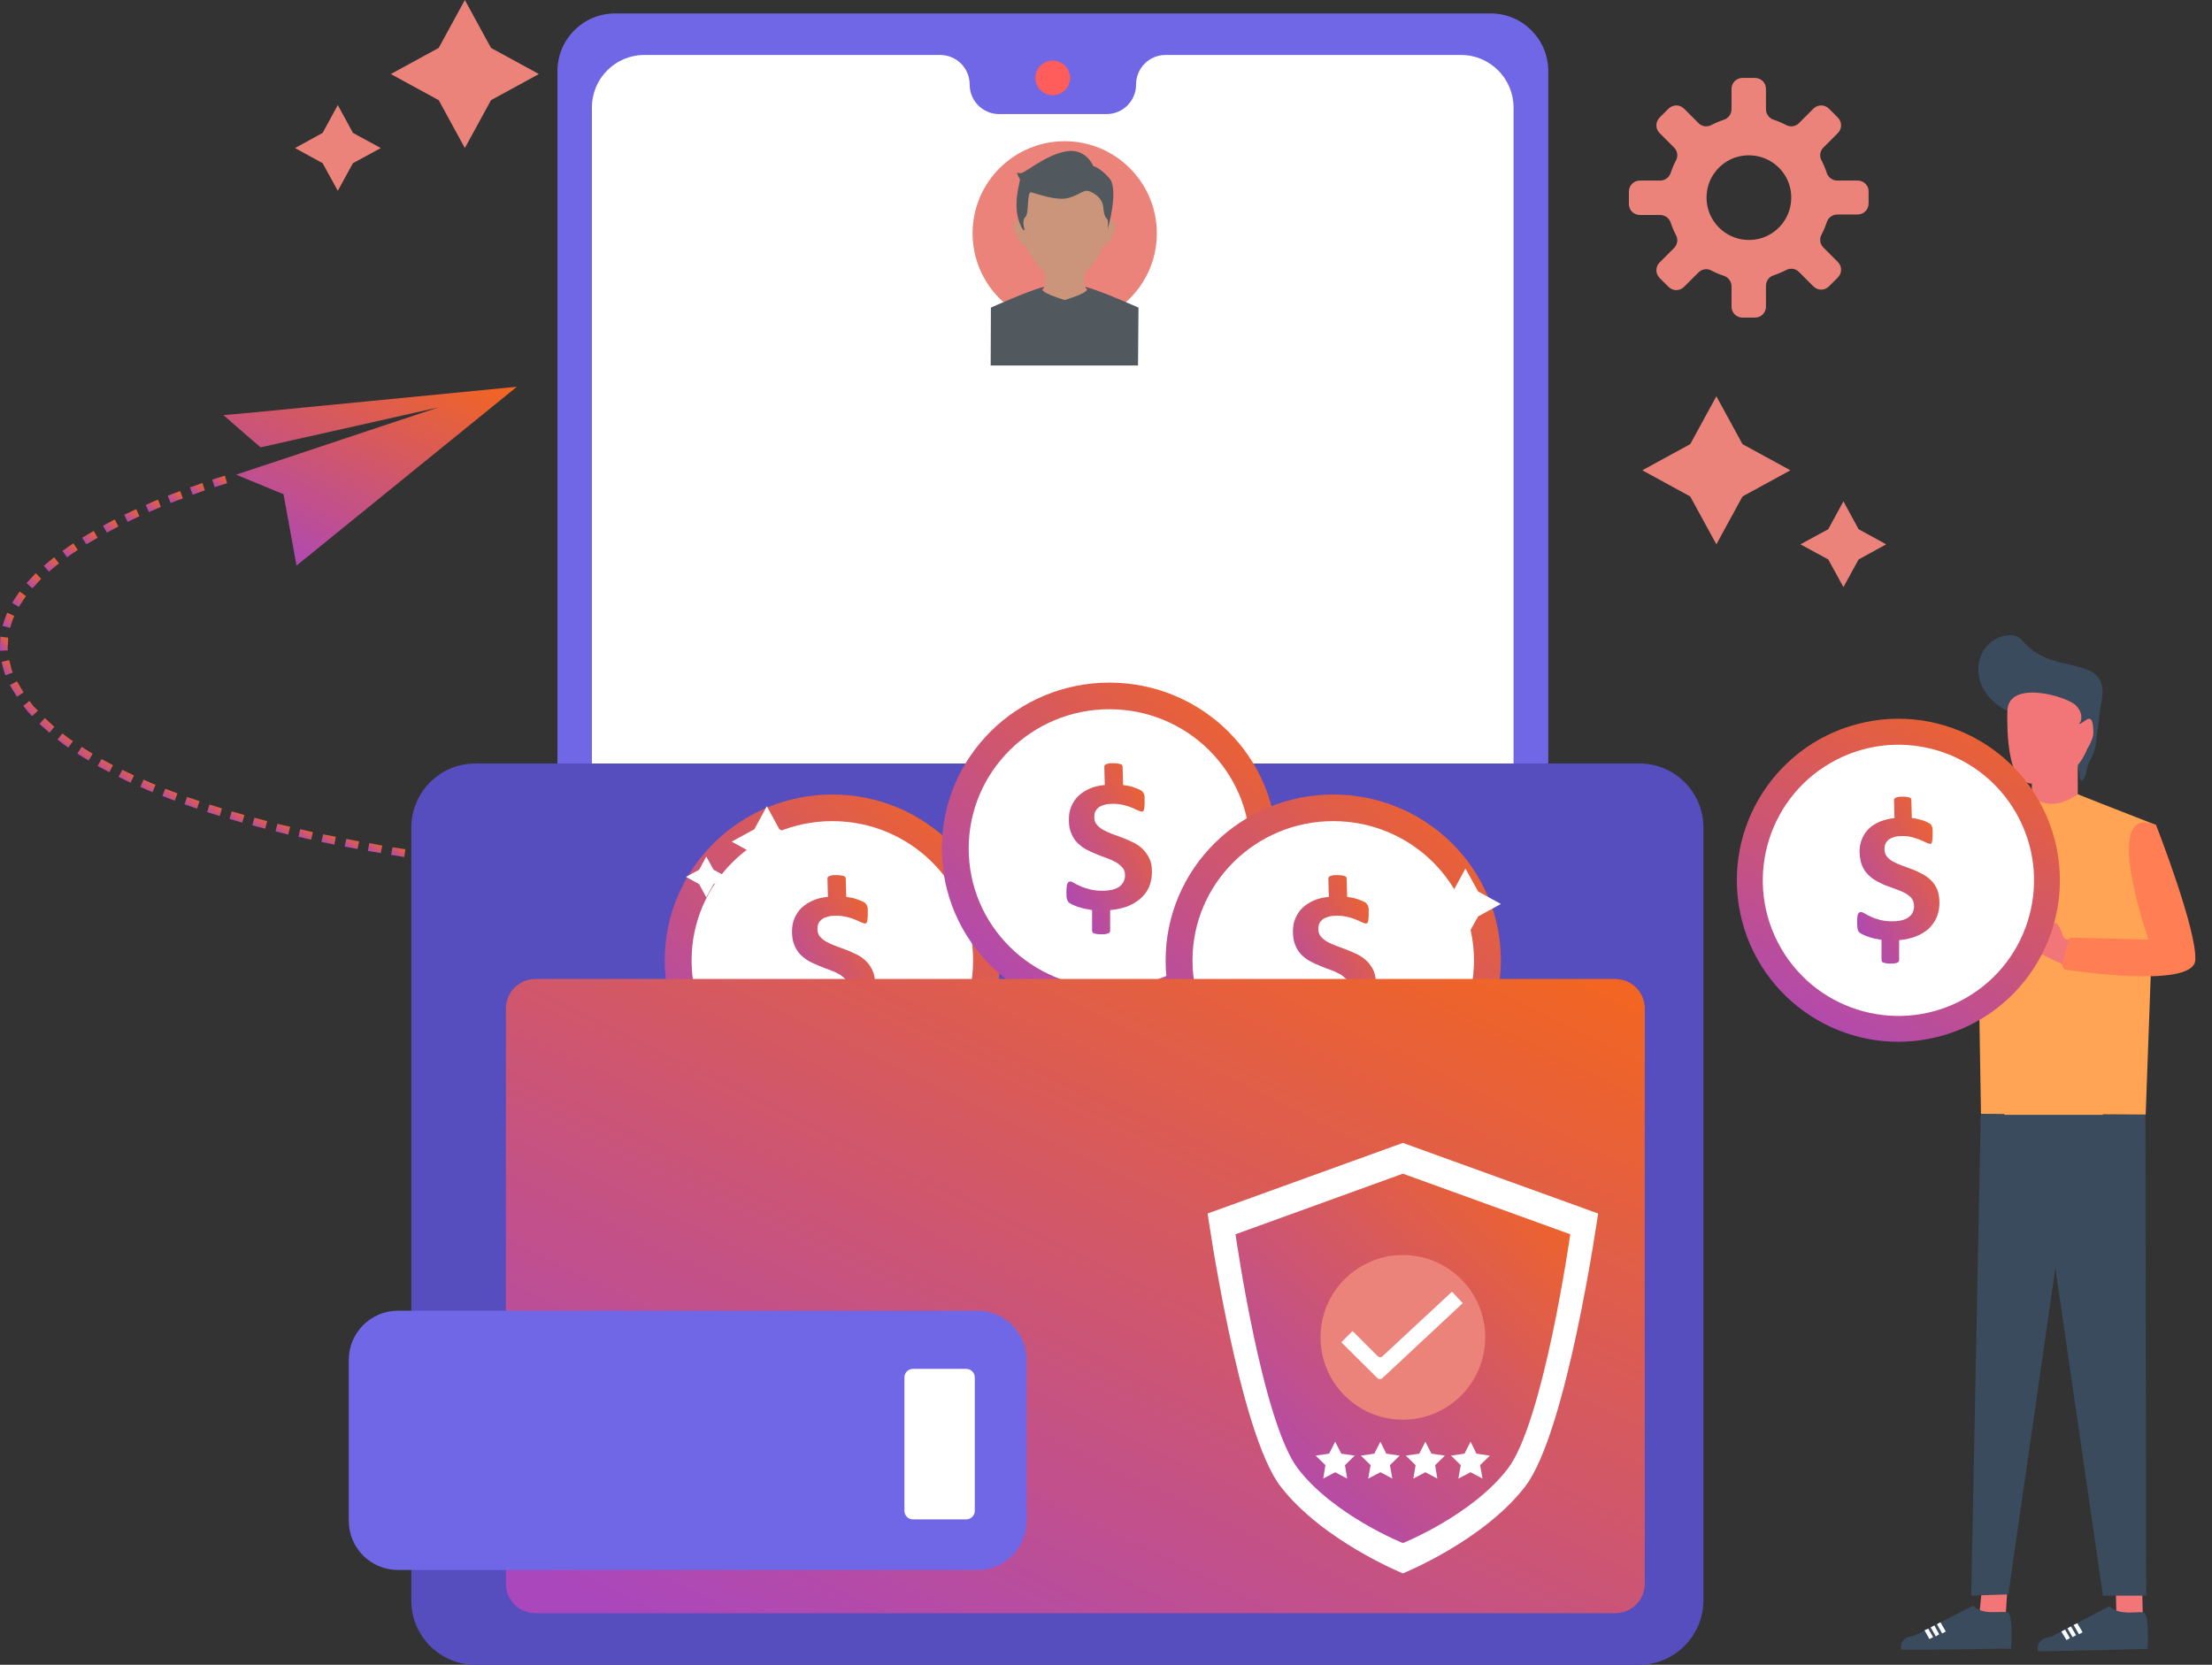 <svg width="93" height="70" viewBox="0 0 93 70" fill="none" xmlns="http://www.w3.org/2000/svg">
<rect x="0" y="0" width="93" height="70" fill="#333333" stroke="none"/>
<path d="M78.1 7.592H77.247C77.052 7.592 76.867 7.468 76.805 7.273C76.744 7.088 76.672 6.914 76.579 6.739C76.487 6.564 76.518 6.349 76.661 6.205L77.267 5.599C77.452 5.414 77.452 5.126 77.267 4.941L76.898 4.571C76.713 4.387 76.425 4.387 76.24 4.571L75.634 5.178C75.49 5.321 75.275 5.352 75.1 5.26C74.925 5.167 74.751 5.095 74.566 5.034C74.381 4.972 74.247 4.797 74.247 4.592V3.739C74.247 3.482 74.042 3.277 73.785 3.277H73.261C73.004 3.277 72.799 3.482 72.799 3.739V4.592C72.799 4.787 72.675 4.972 72.48 5.034C72.295 5.095 72.121 5.167 71.946 5.26C71.772 5.352 71.556 5.321 71.412 5.178L70.806 4.571C70.621 4.387 70.333 4.387 70.148 4.571L69.778 4.941C69.594 5.126 69.594 5.414 69.778 5.599L70.385 6.205C70.528 6.349 70.559 6.564 70.467 6.739C70.374 6.914 70.302 7.088 70.241 7.273C70.179 7.458 70.004 7.592 69.799 7.592H68.946C68.69 7.592 68.484 7.797 68.484 8.054V8.578C68.484 8.835 68.69 9.04 68.946 9.04H69.799C69.994 9.04 70.179 9.163 70.241 9.359C70.302 9.544 70.374 9.718 70.467 9.893C70.559 10.068 70.528 10.283 70.385 10.427L69.778 11.033C69.594 11.218 69.594 11.506 69.778 11.691L70.148 12.06C70.333 12.245 70.621 12.245 70.806 12.06L71.412 11.454C71.556 11.31 71.772 11.28 71.946 11.372C72.121 11.465 72.295 11.537 72.48 11.598C72.665 11.66 72.799 11.834 72.799 12.04V12.893C72.799 13.149 73.004 13.355 73.261 13.355H73.785C74.042 13.355 74.247 13.149 74.247 12.893V12.019C74.247 11.824 74.371 11.639 74.566 11.578C74.751 11.516 74.925 11.444 75.1 11.352C75.275 11.259 75.49 11.29 75.634 11.434L76.24 12.04C76.425 12.225 76.713 12.225 76.898 12.04L77.267 11.67C77.452 11.485 77.452 11.197 77.267 11.013L76.661 10.406C76.518 10.263 76.487 10.047 76.579 9.872C76.672 9.698 76.744 9.523 76.805 9.338C76.867 9.153 77.041 9.02 77.247 9.02H78.1C78.356 9.02 78.562 8.814 78.562 8.557V8.033C78.562 7.797 78.356 7.592 78.1 7.592ZM75.275 8.66C75.141 9.359 74.576 9.924 73.877 10.057C72.624 10.293 71.546 9.215 71.782 7.962C71.915 7.263 72.48 6.698 73.179 6.564C74.442 6.328 75.521 7.407 75.275 8.66Z" fill="#EB837A"/>
<path d="M73.261 18.676L75.275 19.775L73.261 20.875L72.162 22.888L71.063 20.875L69.049 19.775L71.063 18.676L72.162 16.663L73.261 18.676Z" fill="#EB837A"/>
<path d="M78.141 22.251L79.302 22.888L78.141 23.525L77.504 24.686L76.867 23.525L75.696 22.888L76.867 22.251L77.504 21.08L78.141 22.251Z" fill="#EB837A"/>
<path d="M18.445 2.014L16.431 3.113L18.445 4.212L19.544 6.225L20.643 4.212L22.657 3.113L20.643 2.014L19.544 0L18.445 2.014Z" fill="#EB837A"/>
<path d="M13.565 5.588L12.404 6.225L13.565 6.862L14.202 8.023L14.839 6.862L16.01 6.225L14.839 5.588L14.202 4.417L13.565 5.588Z" fill="#EB837A"/>
<path d="M10.565 17.351L21.732 16.262L12.466 23.782L11.921 20.782L9.928 19.96L18.414 17.135L10.956 18.81L10.37 18.306L9.394 17.454L10.565 17.351Z" fill="url(#paint0_linear_4263_24898)"/>
<path fill-rule="evenodd" clip-rule="evenodd" d="M7.052 20.844L7.175 21.152C7.35 21.08 7.514 21.018 7.689 20.957L7.576 20.649C7.391 20.71 7.227 20.772 7.052 20.844Z" fill="url(#paint1_linear_4263_24898)"/>
<path fill-rule="evenodd" clip-rule="evenodd" d="M8.511 20.31L7.987 20.494L8.1 20.803L8.613 20.618L8.511 20.31Z" fill="url(#paint2_linear_4263_24898)"/>
<path fill-rule="evenodd" clip-rule="evenodd" d="M9.456 20.001L8.922 20.166L9.024 20.484L9.548 20.32L9.456 20.001Z" fill="url(#paint3_linear_4263_24898)"/>
<path fill-rule="evenodd" clip-rule="evenodd" d="M4.977 22.138L4.823 21.84L4.33 22.107L4.494 22.395L4.977 22.138Z" fill="url(#paint4_linear_4263_24898)"/>
<path fill-rule="evenodd" clip-rule="evenodd" d="M5.727 21.409C5.562 21.491 5.388 21.563 5.223 21.645L5.367 21.943C5.532 21.861 5.696 21.789 5.86 21.707L5.727 21.409Z" fill="url(#paint5_linear_4263_24898)"/>
<path fill-rule="evenodd" clip-rule="evenodd" d="M6.127 21.234L6.261 21.532C6.425 21.46 6.6 21.388 6.764 21.316L6.641 21.008C6.466 21.08 6.292 21.152 6.127 21.234Z" fill="url(#paint6_linear_4263_24898)"/>
<path fill-rule="evenodd" clip-rule="evenodd" d="M2.275 23.433C2.131 23.556 1.977 23.669 1.843 23.792L2.059 24.039C2.193 23.915 2.336 23.802 2.48 23.689L2.275 23.433Z" fill="url(#paint7_linear_4263_24898)"/>
<path fill-rule="evenodd" clip-rule="evenodd" d="M2.624 23.165L2.819 23.433C2.963 23.32 3.117 23.227 3.271 23.124L3.086 22.847C2.932 22.95 2.778 23.052 2.624 23.165Z" fill="url(#paint8_linear_4263_24898)"/>
<path fill-rule="evenodd" clip-rule="evenodd" d="M4.104 22.611L3.939 22.323C3.775 22.416 3.621 22.518 3.456 22.611L3.631 22.888C3.795 22.796 3.949 22.703 4.104 22.611Z" fill="url(#paint9_linear_4263_24898)"/>
<path fill-rule="evenodd" clip-rule="evenodd" d="M0.6 25.898L0.302 25.765C0.23 25.939 0.159 26.134 0.107 26.319L0.426 26.401C0.477 26.227 0.528 26.052 0.6 25.898Z" fill="url(#paint10_linear_4263_24898)"/>
<path fill-rule="evenodd" clip-rule="evenodd" d="M1.094 25.066L0.827 24.871C0.714 25.025 0.611 25.189 0.508 25.354L0.796 25.518C0.898 25.364 0.981 25.21 1.094 25.066Z" fill="url(#paint11_linear_4263_24898)"/>
<path fill-rule="evenodd" clip-rule="evenodd" d="M1.73 24.337L1.504 24.1L1.114 24.521L1.361 24.737L1.73 24.337Z" fill="url(#paint12_linear_4263_24898)"/>
<path fill-rule="evenodd" clip-rule="evenodd" d="M0.416 28.805C0.508 28.97 0.611 29.134 0.713 29.298L0.991 29.113C0.898 28.959 0.806 28.805 0.713 28.651L0.416 28.805Z" fill="url(#paint13_linear_4263_24898)"/>
<path fill-rule="evenodd" clip-rule="evenodd" d="M0.385 27.757L0.066 27.829L0.138 28.117C0.169 28.209 0.189 28.312 0.231 28.394L0.539 28.281C0.498 28.199 0.477 28.117 0.457 28.024L0.385 27.757Z" fill="url(#paint14_linear_4263_24898)"/>
<path fill-rule="evenodd" clip-rule="evenodd" d="M0.333 27.079L0.344 26.812L0.015 26.771L0.005 27.069C0.005 27.172 -0.006 27.264 0.005 27.367L0.333 27.346C0.313 27.254 0.323 27.172 0.333 27.079Z" fill="url(#paint15_linear_4263_24898)"/>
<path fill-rule="evenodd" clip-rule="evenodd" d="M2.419 31.096C2.563 31.209 2.717 31.332 2.871 31.435L3.066 31.168C2.912 31.065 2.768 30.952 2.624 30.839L2.419 31.096Z" fill="url(#paint16_linear_4263_24898)"/>
<path fill-rule="evenodd" clip-rule="evenodd" d="M1.659 30.439L2.08 30.808L2.285 30.562L1.885 30.192L1.659 30.439Z" fill="url(#paint17_linear_4263_24898)"/>
<path fill-rule="evenodd" clip-rule="evenodd" d="M1.237 29.473L0.98 29.678L1.155 29.904L1.35 30.11L1.597 29.884L1.402 29.689L1.237 29.473Z" fill="url(#paint18_linear_4263_24898)"/>
<path fill-rule="evenodd" clip-rule="evenodd" d="M4.987 32.668L5.49 32.914L5.634 32.606L5.141 32.37L4.987 32.668Z" fill="url(#paint19_linear_4263_24898)"/>
<path fill-rule="evenodd" clip-rule="evenodd" d="M4.104 32.206L4.597 32.473L4.751 32.175L4.268 31.918L4.104 32.206Z" fill="url(#paint20_linear_4263_24898)"/>
<path fill-rule="evenodd" clip-rule="evenodd" d="M3.251 31.682C3.405 31.795 3.569 31.877 3.724 31.98L3.898 31.692C3.744 31.599 3.58 31.507 3.436 31.404L3.251 31.682Z" fill="url(#paint21_linear_4263_24898)"/>
<path fill-rule="evenodd" clip-rule="evenodd" d="M7.863 33.51L7.761 33.819L8.285 34.003L8.387 33.685L7.863 33.51Z" fill="url(#paint22_linear_4263_24898)"/>
<path fill-rule="evenodd" clip-rule="evenodd" d="M6.826 33.469C7.001 33.541 7.175 33.603 7.35 33.664L7.463 33.356C7.288 33.295 7.114 33.233 6.949 33.161L6.826 33.469Z" fill="url(#paint23_linear_4263_24898)"/>
<path fill-rule="evenodd" clip-rule="evenodd" d="M5.901 33.089C6.076 33.161 6.24 33.243 6.415 33.305L6.538 32.997C6.364 32.935 6.199 32.853 6.035 32.781L5.901 33.089Z" fill="url(#paint24_linear_4263_24898)"/>
<path fill-rule="evenodd" clip-rule="evenodd" d="M10.699 34.383L10.606 34.702L11.151 34.846L11.233 34.527L10.699 34.383Z" fill="url(#paint25_linear_4263_24898)"/>
<path fill-rule="evenodd" clip-rule="evenodd" d="M9.743 34.116L9.651 34.435L10.185 34.589L10.277 34.27L9.743 34.116Z" fill="url(#paint26_linear_4263_24898)"/>
<path fill-rule="evenodd" clip-rule="evenodd" d="M8.809 33.829L8.706 34.147L9.24 34.312L9.332 33.993L8.809 33.829Z" fill="url(#paint27_linear_4263_24898)"/>
<path fill-rule="evenodd" clip-rule="evenodd" d="M13.586 35.082L13.514 35.401L14.058 35.514L14.12 35.185L13.586 35.082Z" fill="url(#paint28_linear_4263_24898)"/>
<path fill-rule="evenodd" clip-rule="evenodd" d="M12.62 34.866L12.548 35.185L13.082 35.308L13.154 34.99L12.62 34.866Z" fill="url(#paint29_linear_4263_24898)"/>
<path fill-rule="evenodd" clip-rule="evenodd" d="M11.665 34.64L11.582 34.959L12.117 35.092L12.199 34.764L11.665 34.64Z" fill="url(#paint30_linear_4263_24898)"/>
<path fill-rule="evenodd" clip-rule="evenodd" d="M16.503 35.627L16.441 35.945L16.996 36.038L17.047 35.709L16.503 35.627Z" fill="url(#paint31_linear_4263_24898)"/>
<path fill-rule="evenodd" clip-rule="evenodd" d="M15.527 35.452L15.465 35.781L16.01 35.873L16.071 35.555L15.527 35.452Z" fill="url(#paint32_linear_4263_24898)"/>
<path fill-rule="evenodd" clip-rule="evenodd" d="M14.561 35.277L14.489 35.596L15.034 35.699L15.096 35.38L14.561 35.277Z" fill="url(#paint33_linear_4263_24898)"/>
<path fill-rule="evenodd" clip-rule="evenodd" d="M19.985 36.099L19.441 36.038L19.4 36.366L19.955 36.418L19.985 36.099Z" fill="url(#paint34_linear_4263_24898)"/>
<path fill-rule="evenodd" clip-rule="evenodd" d="M18.455 35.914L18.414 36.243L18.958 36.315L18.999 35.986L18.455 35.914Z" fill="url(#paint35_linear_4263_24898)"/>
<path fill-rule="evenodd" clip-rule="evenodd" d="M17.479 35.77L17.438 36.099L17.982 36.181L18.023 35.853L17.479 35.77Z" fill="url(#paint36_linear_4263_24898)"/>
<path d="M62.67 68.161H25.862C24.516 68.161 23.437 67.072 23.437 65.737V2.989C23.437 1.644 24.526 0.565 25.862 0.565H62.67C64.016 0.565 65.094 1.654 65.094 2.989V65.737C65.094 67.072 64.005 68.161 62.67 68.161Z" fill="#7067E6"/>
<path d="M44.26 4.006C44.663 4.006 44.99 3.68 44.99 3.277C44.99 2.874 44.663 2.548 44.26 2.548C43.858 2.548 43.531 2.874 43.531 3.277C43.531 3.68 43.858 4.006 44.26 4.006Z" fill="#FF5C5C"/>
<path d="M24.886 64.781C24.886 65.788 25.677 66.61 26.642 66.61H61.868C62.844 66.61 63.625 65.798 63.625 64.781V35.483H24.886V64.781Z" fill="#FF9797"/>
<path d="M61.427 2.311H49.007C48.318 2.311 47.764 2.866 47.764 3.554C47.764 4.243 47.209 4.797 46.521 4.797H42.011C41.322 4.797 40.768 4.243 40.768 3.554C40.768 2.866 40.213 2.311 39.525 2.311H27.094C25.872 2.311 24.886 3.298 24.886 4.52V35.472H63.635V4.52C63.635 3.308 62.649 2.311 61.427 2.311Z" fill="white"/>
<path d="M44.764 13.684C46.903 13.684 48.637 11.95 48.637 9.811C48.637 7.672 46.903 5.938 44.764 5.938C42.625 5.938 40.891 7.672 40.891 9.811C40.891 11.95 42.625 13.684 44.764 13.684Z" fill="#EB837A"/>
<path d="M46.829 9.307C46.818 9.287 46.808 9.266 46.788 9.256C46.777 9.246 46.757 9.246 46.736 9.256C46.685 9.266 46.654 9.287 46.613 9.307C46.613 9.276 46.613 9.235 46.613 9.205C46.613 9.194 46.613 9.194 46.613 9.184C46.613 9.143 46.613 9.102 46.613 9.071C46.613 8.979 46.613 8.886 46.613 8.794V8.629C46.582 7.89 44.743 7.818 44.743 7.818C44.743 7.818 42.904 7.879 42.874 8.629V8.794C42.874 8.886 42.874 8.979 42.874 9.071C42.874 9.112 42.874 9.153 42.874 9.184C42.874 9.194 42.874 9.205 42.874 9.205C42.874 9.235 42.874 9.276 42.874 9.307C42.843 9.287 42.802 9.266 42.75 9.256C42.73 9.256 42.719 9.256 42.699 9.256C42.678 9.266 42.668 9.287 42.658 9.307C42.606 9.431 42.606 9.574 42.648 9.698C42.678 9.831 42.75 9.944 42.822 10.057C42.904 10.191 42.997 10.324 43.151 10.365C43.254 10.602 43.377 10.828 43.531 11.033C43.706 11.269 43.901 11.485 44.158 11.629C44.343 11.732 44.548 11.793 44.764 11.793C44.969 11.793 45.185 11.732 45.37 11.629C45.616 11.485 45.822 11.269 45.996 11.033C46.151 10.828 46.274 10.602 46.377 10.365C46.52 10.324 46.623 10.191 46.705 10.057C46.777 9.944 46.839 9.821 46.88 9.698C46.88 9.574 46.89 9.431 46.829 9.307Z" fill="#CB957B"/>
<path d="M43.079 9.667C43.079 9.667 42.946 9.266 43.11 9.122C43.275 8.989 43.161 8.033 43.357 8.085C43.562 8.136 44.425 8.465 44.928 8.321C45.432 8.177 45.576 7.951 45.802 8.044C46.028 8.126 46.356 8.342 46.387 8.722C46.418 9.102 46.5 9.163 46.552 9.215C46.613 9.276 46.572 9.646 46.572 9.646C46.572 9.646 47.055 7.962 46.644 7.499C46.243 7.037 45.966 6.986 45.966 6.986C45.966 6.986 45.668 6.205 44.795 6.369C43.932 6.534 43.069 7.294 42.915 7.284C42.751 7.273 42.751 7.253 42.751 7.253C42.751 7.253 42.812 7.438 42.874 7.52C42.935 7.602 42.494 8.619 42.935 9.533C43.028 9.728 43.079 9.667 43.079 9.667Z" fill="#52595E"/>
<path d="M45.596 11.444H43.942V13.447H45.596V11.444Z" fill="#CB957B"/>
<path d="M47.846 15.368C47.856 13.982 47.866 12.934 47.866 12.934C47.866 12.934 46.253 12.214 45.637 12.06V12.101C45.678 12.132 45.709 12.153 45.699 12.184C45.668 12.348 44.795 12.605 44.764 12.615C44.733 12.605 43.86 12.348 43.829 12.184C43.829 12.153 43.86 12.122 43.891 12.101V12.06C43.264 12.214 41.661 12.934 41.661 12.934L41.651 15.368H47.846Z" fill="#52595E"/>
<path d="M68.916 70H19.985C18.506 70 17.294 68.798 17.294 67.308V34.794C17.294 33.315 18.496 32.103 19.985 32.103H68.926C70.405 32.103 71.617 33.305 71.617 34.794V67.308C71.607 68.788 70.405 70 68.916 70Z" fill="#564EBF"/>
<path d="M34.994 47.358C38.886 47.358 42.041 44.235 42.041 40.383C42.041 36.531 38.886 33.408 34.994 33.408C31.102 33.408 27.947 36.531 27.947 40.383C27.947 44.235 31.102 47.358 34.994 47.358Z" fill="url(#paint37_linear_4263_24898)"/>
<path d="M34.994 46.239C38.262 46.239 40.912 43.617 40.912 40.383C40.912 37.149 38.262 34.527 34.994 34.527C31.726 34.527 29.077 37.149 29.077 40.383C29.077 43.617 31.726 46.239 34.994 46.239Z" fill="white"/>
<path d="M36.792 41.369C36.792 41.605 36.751 41.811 36.669 42.006C36.587 42.191 36.463 42.355 36.309 42.489C36.155 42.623 35.97 42.736 35.755 42.818C35.539 42.9 35.292 42.951 35.035 42.972V43.845C35.035 43.865 35.025 43.886 35.015 43.907C35.005 43.927 34.984 43.937 34.964 43.948C34.933 43.958 34.902 43.968 34.861 43.978C34.82 43.989 34.758 43.989 34.686 43.989C34.594 43.989 34.532 43.989 34.47 43.978C34.419 43.968 34.378 43.958 34.347 43.948C34.316 43.937 34.296 43.917 34.285 43.886C34.275 43.865 34.275 43.835 34.275 43.804V42.972C34.152 42.951 34.049 42.931 33.936 42.91C33.834 42.879 33.741 42.859 33.648 42.828C33.556 42.797 33.494 42.766 33.433 42.736C33.371 42.705 33.32 42.674 33.289 42.643C33.258 42.612 33.238 42.561 33.217 42.499C33.197 42.438 33.197 42.345 33.197 42.232C33.197 42.14 33.197 42.068 33.207 42.006C33.217 41.944 33.217 41.903 33.238 41.862C33.248 41.831 33.268 41.811 33.289 41.79C33.309 41.78 33.33 41.77 33.361 41.77C33.392 41.77 33.453 41.79 33.515 41.831C33.587 41.873 33.669 41.914 33.782 41.965C33.885 42.016 34.018 42.057 34.172 42.099C34.327 42.14 34.501 42.16 34.707 42.16C35.025 42.16 35.272 42.099 35.426 41.986C35.58 41.862 35.662 41.708 35.662 41.513C35.662 41.38 35.631 41.277 35.559 41.195C35.487 41.112 35.405 41.041 35.292 40.969C35.179 40.907 35.056 40.845 34.912 40.794C34.768 40.742 34.624 40.691 34.481 40.63C34.337 40.568 34.183 40.506 34.049 40.434C33.905 40.362 33.782 40.26 33.669 40.157C33.556 40.044 33.464 39.91 33.402 39.746C33.33 39.592 33.299 39.397 33.299 39.171C33.299 38.965 33.33 38.78 33.402 38.616C33.474 38.452 33.566 38.298 33.7 38.174C33.834 38.051 33.988 37.948 34.172 37.866C34.357 37.784 34.573 37.733 34.809 37.712L34.789 36.931C34.789 36.911 34.799 36.89 34.809 36.88C34.82 36.87 34.84 36.849 34.861 36.839C34.892 36.828 34.922 36.818 34.964 36.808C35.005 36.798 35.066 36.798 35.138 36.798C35.22 36.798 35.292 36.798 35.354 36.808C35.405 36.818 35.457 36.828 35.487 36.839C35.518 36.849 35.539 36.87 35.549 36.901C35.559 36.921 35.559 36.952 35.559 36.983L35.58 37.712C35.652 37.722 35.734 37.743 35.826 37.753C35.909 37.774 35.991 37.794 36.063 37.825C36.135 37.856 36.206 37.876 36.268 37.907C36.33 37.938 36.371 37.959 36.391 37.989C36.412 38.02 36.432 38.041 36.443 38.061C36.453 38.082 36.463 38.113 36.474 38.144C36.484 38.174 36.484 38.215 36.484 38.267C36.484 38.318 36.484 38.37 36.484 38.431C36.484 38.513 36.484 38.585 36.474 38.637C36.474 38.688 36.463 38.729 36.453 38.76C36.443 38.791 36.432 38.811 36.412 38.822C36.402 38.832 36.381 38.832 36.361 38.832C36.33 38.832 36.268 38.811 36.206 38.78C36.135 38.75 36.052 38.709 35.95 38.667C35.847 38.626 35.734 38.585 35.6 38.554C35.467 38.524 35.323 38.503 35.169 38.503C35.025 38.503 34.902 38.513 34.799 38.544C34.696 38.575 34.614 38.606 34.553 38.657C34.491 38.709 34.44 38.76 34.409 38.832C34.378 38.904 34.368 38.976 34.368 39.058C34.368 39.181 34.398 39.294 34.47 39.376C34.542 39.458 34.635 39.541 34.748 39.602C34.861 39.664 34.994 39.725 35.138 39.777C35.282 39.828 35.426 39.88 35.58 39.941C35.734 40.003 35.878 40.065 36.022 40.136C36.165 40.208 36.299 40.301 36.412 40.414C36.525 40.527 36.617 40.66 36.689 40.815C36.751 40.958 36.792 41.143 36.792 41.369Z" fill="url(#paint38_linear_4263_24898)"/>
<path d="M46.644 42.653C50.536 42.653 53.691 39.53 53.691 35.678C53.691 31.826 50.536 28.703 46.644 28.703C42.752 28.703 39.597 31.826 39.597 35.678C39.597 39.53 42.752 42.653 46.644 42.653Z" fill="url(#paint39_linear_4263_24898)"/>
<path d="M46.644 41.534C49.912 41.534 52.561 38.912 52.561 35.678C52.561 32.444 49.912 29.822 46.644 29.822C43.376 29.822 40.727 32.444 40.727 35.678C40.727 38.912 43.376 41.534 46.644 41.534Z" fill="white"/>
<path d="M48.431 36.664C48.431 36.901 48.39 37.106 48.308 37.301C48.226 37.486 48.103 37.65 47.949 37.784C47.795 37.917 47.61 38.031 47.394 38.113C47.178 38.195 46.932 38.246 46.675 38.267V39.14C46.675 39.161 46.664 39.181 46.654 39.202C46.644 39.222 46.623 39.233 46.603 39.243C46.572 39.253 46.541 39.263 46.5 39.274C46.459 39.284 46.397 39.284 46.325 39.284C46.233 39.284 46.171 39.284 46.11 39.274C46.058 39.263 46.017 39.253 45.986 39.243C45.956 39.233 45.935 39.212 45.925 39.181C45.915 39.161 45.915 39.13 45.915 39.099V38.267C45.791 38.246 45.689 38.226 45.576 38.205C45.473 38.174 45.38 38.154 45.288 38.123C45.206 38.092 45.134 38.061 45.072 38.031C45.011 38 44.959 37.969 44.928 37.938C44.898 37.907 44.877 37.856 44.856 37.794C44.836 37.733 44.836 37.64 44.836 37.527C44.836 37.435 44.836 37.363 44.846 37.301C44.856 37.239 44.856 37.198 44.877 37.157C44.887 37.127 44.908 37.106 44.928 37.085C44.949 37.075 44.969 37.065 45 37.065C45.031 37.065 45.093 37.085 45.154 37.127C45.216 37.168 45.309 37.209 45.422 37.26C45.524 37.311 45.658 37.352 45.812 37.394C45.966 37.435 46.141 37.455 46.346 37.455C46.664 37.455 46.911 37.394 47.065 37.281C47.219 37.157 47.301 37.003 47.301 36.808C47.301 36.675 47.271 36.572 47.199 36.49C47.127 36.407 47.045 36.336 46.932 36.264C46.819 36.202 46.695 36.14 46.551 36.089C46.408 36.038 46.264 35.986 46.12 35.925C45.976 35.863 45.822 35.801 45.689 35.729C45.545 35.657 45.422 35.555 45.309 35.452C45.196 35.339 45.103 35.206 45.041 35.041C44.969 34.887 44.939 34.692 44.939 34.466C44.939 34.26 44.969 34.075 45.041 33.911C45.113 33.747 45.206 33.593 45.339 33.469C45.473 33.346 45.627 33.243 45.812 33.161C45.997 33.079 46.212 33.028 46.449 33.007L46.428 32.226C46.428 32.206 46.438 32.185 46.449 32.175C46.459 32.165 46.48 32.144 46.5 32.134C46.531 32.124 46.562 32.113 46.603 32.103C46.644 32.093 46.706 32.093 46.778 32.093C46.86 32.093 46.932 32.093 46.993 32.103C47.045 32.113 47.096 32.124 47.127 32.134C47.158 32.144 47.178 32.165 47.188 32.196C47.199 32.216 47.199 32.247 47.199 32.278L47.219 33.007C47.291 33.017 47.373 33.038 47.466 33.048C47.548 33.069 47.63 33.089 47.702 33.12C47.774 33.151 47.846 33.171 47.908 33.202C47.969 33.233 48.01 33.254 48.031 33.284C48.051 33.315 48.072 33.336 48.082 33.356C48.093 33.377 48.103 33.408 48.113 33.438C48.123 33.469 48.123 33.51 48.123 33.562C48.123 33.613 48.123 33.664 48.123 33.726C48.123 33.808 48.123 33.88 48.113 33.932C48.113 33.983 48.103 34.024 48.093 34.055C48.082 34.086 48.072 34.106 48.051 34.117C48.041 34.127 48.021 34.127 48 34.127C47.969 34.127 47.908 34.106 47.846 34.075C47.774 34.045 47.692 34.004 47.589 33.962C47.486 33.921 47.373 33.88 47.24 33.849C47.106 33.819 46.962 33.798 46.808 33.798C46.664 33.798 46.541 33.808 46.438 33.839C46.336 33.87 46.254 33.901 46.192 33.952C46.13 34.004 46.079 34.055 46.048 34.127C46.017 34.199 46.007 34.271 46.007 34.353C46.007 34.476 46.038 34.589 46.11 34.671C46.182 34.754 46.274 34.836 46.387 34.897C46.5 34.959 46.634 35.021 46.778 35.072C46.921 35.123 47.065 35.175 47.219 35.236C47.373 35.298 47.517 35.36 47.661 35.431C47.805 35.503 47.938 35.596 48.051 35.709C48.164 35.822 48.257 35.955 48.329 36.109C48.401 36.253 48.431 36.438 48.431 36.664Z" fill="url(#paint40_linear_4263_24898)"/>
<path d="M56.054 47.358C59.946 47.358 63.101 44.235 63.101 40.383C63.101 36.531 59.946 33.408 56.054 33.408C52.162 33.408 49.007 36.531 49.007 40.383C49.007 44.235 52.162 47.358 56.054 47.358Z" fill="url(#paint41_linear_4263_24898)"/>
<path d="M56.054 46.239C59.322 46.239 61.971 43.617 61.971 40.383C61.971 37.149 59.322 34.527 56.054 34.527C52.786 34.527 50.137 37.149 50.137 40.383C50.137 43.617 52.786 46.239 56.054 46.239Z" fill="white"/>
<path d="M57.852 41.369C57.852 41.605 57.81 41.811 57.728 42.006C57.646 42.191 57.523 42.355 57.369 42.489C57.215 42.623 57.03 42.736 56.814 42.818C56.598 42.9 56.352 42.951 56.095 42.972V43.845C56.095 43.865 56.085 43.886 56.074 43.907C56.064 43.927 56.044 43.937 56.023 43.948C56.002 43.958 55.961 43.968 55.92 43.978C55.879 43.989 55.818 43.989 55.746 43.989C55.653 43.989 55.592 43.989 55.53 43.978C55.479 43.968 55.438 43.958 55.407 43.948C55.376 43.937 55.355 43.917 55.345 43.886C55.335 43.865 55.335 43.835 55.335 43.804V42.972C55.212 42.951 55.109 42.931 54.996 42.91C54.893 42.879 54.801 42.859 54.708 42.828C54.626 42.797 54.554 42.766 54.492 42.736C54.431 42.705 54.379 42.674 54.349 42.643C54.318 42.612 54.297 42.561 54.277 42.499C54.266 42.438 54.256 42.345 54.256 42.232C54.256 42.14 54.256 42.068 54.266 42.006C54.277 41.944 54.277 41.903 54.297 41.862C54.307 41.831 54.328 41.811 54.349 41.79C54.369 41.78 54.39 41.77 54.42 41.77C54.451 41.77 54.513 41.79 54.575 41.831C54.636 41.873 54.729 41.914 54.842 41.965C54.944 42.016 55.078 42.057 55.232 42.099C55.386 42.14 55.561 42.16 55.766 42.16C56.085 42.16 56.331 42.099 56.485 41.986C56.639 41.862 56.722 41.708 56.722 41.513C56.722 41.38 56.691 41.277 56.619 41.195C56.547 41.112 56.465 41.041 56.352 40.969C56.239 40.907 56.115 40.845 55.972 40.794C55.828 40.742 55.684 40.691 55.54 40.63C55.396 40.568 55.242 40.506 55.109 40.434C54.965 40.362 54.842 40.26 54.729 40.157C54.616 40.044 54.523 39.91 54.462 39.746C54.39 39.592 54.359 39.397 54.359 39.171C54.359 38.965 54.39 38.78 54.462 38.616C54.533 38.452 54.626 38.298 54.76 38.174C54.893 38.051 55.047 37.948 55.232 37.866C55.417 37.784 55.633 37.733 55.869 37.712L55.848 36.931C55.848 36.911 55.859 36.89 55.869 36.88C55.879 36.87 55.9 36.849 55.92 36.839C55.951 36.828 55.982 36.818 56.023 36.808C56.064 36.798 56.126 36.798 56.198 36.798C56.28 36.798 56.352 36.798 56.413 36.808C56.465 36.818 56.516 36.828 56.547 36.839C56.578 36.849 56.598 36.87 56.609 36.901C56.619 36.921 56.619 36.952 56.619 36.983L56.639 37.712C56.711 37.722 56.794 37.743 56.886 37.753C56.968 37.774 57.05 37.794 57.122 37.825C57.194 37.856 57.266 37.876 57.328 37.907C57.389 37.938 57.43 37.959 57.451 37.989C57.471 38.02 57.492 38.041 57.502 38.061C57.513 38.082 57.523 38.113 57.533 38.144C57.543 38.174 57.544 38.215 57.544 38.267C57.544 38.318 57.544 38.37 57.544 38.431C57.544 38.513 57.543 38.585 57.533 38.637C57.533 38.688 57.523 38.729 57.513 38.76C57.502 38.791 57.492 38.811 57.471 38.822C57.461 38.832 57.441 38.832 57.42 38.832C57.389 38.832 57.328 38.811 57.266 38.78C57.204 38.75 57.112 38.709 57.009 38.667C56.907 38.626 56.794 38.585 56.66 38.554C56.526 38.524 56.383 38.503 56.228 38.503C56.085 38.503 55.961 38.513 55.859 38.544C55.756 38.575 55.674 38.606 55.612 38.657C55.55 38.709 55.499 38.76 55.468 38.832C55.438 38.904 55.427 38.976 55.427 39.058C55.427 39.181 55.458 39.294 55.53 39.376C55.602 39.458 55.694 39.541 55.807 39.602C55.92 39.664 56.054 39.725 56.198 39.777C56.342 39.828 56.485 39.88 56.639 39.941C56.794 40.003 56.937 40.065 57.081 40.136C57.225 40.208 57.358 40.301 57.471 40.414C57.584 40.527 57.677 40.66 57.749 40.815C57.81 40.958 57.852 41.143 57.852 41.369Z" fill="url(#paint42_linear_4263_24898)"/>
<path d="M67.909 67.832H22.513C21.824 67.832 21.27 67.278 21.27 66.589V42.407C21.27 41.718 21.824 41.164 22.513 41.164H67.909C68.597 41.164 69.152 41.718 69.152 42.407V66.589C69.152 67.278 68.597 67.832 67.909 67.832Z" fill="url(#paint43_linear_4263_24898)"/>
<path d="M41.096 66.014H16.729C15.589 66.014 14.664 65.09 14.664 63.949V57.179C14.664 56.039 15.589 55.114 16.729 55.114H41.096C42.237 55.114 43.161 56.039 43.161 57.179V63.949C43.161 65.09 42.237 66.014 41.096 66.014Z" fill="#7067E6"/>
<path d="M40.624 63.888H38.385C38.179 63.888 38.025 63.723 38.025 63.528V57.919C38.025 57.713 38.189 57.559 38.385 57.559H40.624C40.829 57.559 40.983 57.724 40.983 57.919V63.528C40.983 63.723 40.819 63.888 40.624 63.888Z" fill="white"/>
<path d="M61.088 37.486L60.132 38.01L61.088 38.534L61.612 39.489L62.146 38.534L63.101 38.01L62.146 37.486L61.612 36.52L61.088 37.486Z" fill="white"/>
<path d="M58.766 39.191L58.211 39.489L58.766 39.797L59.074 40.352L59.372 39.797L59.927 39.489L59.372 39.191L59.074 38.637L58.766 39.191Z" fill="white"/>
<path d="M31.717 34.866L30.762 35.39L31.717 35.914L32.241 36.87L32.765 35.914L33.731 35.39L32.765 34.866L32.241 33.901L31.717 34.866Z" fill="white"/>
<path d="M29.396 36.572L28.841 36.87L29.396 37.178L29.694 37.733L30.002 37.178L30.556 36.87L30.002 36.572L29.694 36.017L29.396 36.572Z" fill="white"/>
<path d="M50.773 51.026C50.773 51.026 52.078 60.23 53.845 62.511C55.612 64.792 58.981 66.158 58.981 66.158C58.981 66.158 62.351 64.802 64.118 62.511C65.885 60.23 67.19 51.026 67.19 51.026L58.981 48.057L50.773 51.026Z" fill="white"/>
<path d="M58.982 49.351L51.945 51.899C51.945 51.899 53.065 59.799 54.575 61.761C56.085 63.723 58.982 64.884 58.982 64.884C58.982 64.884 61.879 63.723 63.389 61.761C64.899 59.799 66.019 51.899 66.019 51.899L58.982 49.351Z" fill="url(#paint44_linear_4263_24898)"/>
<path d="M58.982 59.696C60.894 59.696 62.444 58.146 62.444 56.234C62.444 54.322 60.894 52.772 58.982 52.772C57.07 52.772 55.52 54.322 55.52 56.234C55.52 58.146 57.07 59.696 58.982 59.696Z" fill="#EB837A"/>
<path d="M58.119 57.95C58.057 58.001 57.975 58.001 57.913 57.95L56.393 56.44L56.865 55.967L57.923 57.025C57.975 57.077 58.067 57.087 58.129 57.025L61.047 54.313L61.498 54.796L58.119 57.95Z" fill="white"/>
<path d="M56.393 61.124L56.136 60.621L55.879 61.124L55.314 61.206L55.725 61.607L55.633 62.172L56.136 61.905L56.639 62.172L56.547 61.607L56.958 61.206L56.393 61.124Z" fill="white"/>
<path d="M58.283 61.124L58.037 60.621L57.78 61.124L57.215 61.206L57.626 61.607L57.523 62.172L58.037 61.905L58.54 62.172L58.437 61.607L58.848 61.206L58.283 61.124Z" fill="white"/>
<path d="M60.184 61.124L59.927 60.621L59.67 61.124L59.105 61.206L59.516 61.607L59.423 62.172L59.927 61.905L60.43 62.172L60.338 61.607L60.749 61.206L60.184 61.124Z" fill="white"/>
<path d="M62.639 61.206L62.074 61.124L61.828 60.621L61.571 61.124L61.006 61.206L61.416 61.607L61.314 62.172L61.828 61.905L62.331 62.172L62.228 61.607L62.639 61.206Z" fill="white"/>
<path d="M83.298 28.785C83.113 28.343 83.133 27.819 83.359 27.408C83.596 26.997 84.048 26.699 84.531 26.71C84.644 26.71 84.757 26.73 84.849 26.782C84.921 26.823 84.983 26.895 85.044 26.966C85.322 27.264 85.661 27.511 86.031 27.665C86.493 27.86 87.007 27.922 87.489 28.066C87.767 28.148 88.065 28.261 88.229 28.497C88.445 28.795 88.424 29.206 88.342 29.566C88.26 29.925 88.26 30.295 88.198 30.654C88.147 30.932 88.157 30.942 88.116 31.281C88.075 31.589 87.972 31.805 87.818 32.082C87.736 32.236 87.695 32.801 87.52 32.822C87.397 32.832 87.438 32.391 87.366 32.288C87.294 32.195 87.263 32.072 87.233 31.959C87.089 31.384 87.068 30.747 86.688 30.305C86.472 30.059 86.164 29.905 85.835 29.874C85.486 29.843 85.168 30.069 84.839 30.028C84.202 29.935 83.534 29.37 83.298 28.785Z" fill="#394B5C"/>
<path d="M87.356 31.476H85.424V34.024H87.356V31.476Z" fill="#F27677"/>
<path d="M84.397 29.915C84.397 29.915 84.294 32.442 85.055 32.843C85.815 33.233 86.842 32.596 87.191 32.329C87.54 32.062 87.756 31.487 87.756 31.487C87.756 31.487 88.023 31.086 88.013 30.778C88.003 30.47 87.982 30.079 87.705 30.274C87.263 30.583 87.469 30.357 87.469 30.357C87.469 30.357 87.633 30.048 87.294 29.678C86.955 29.288 84.407 28.538 84.397 29.915Z" fill="#F27677"/>
<path d="M88.959 67L88.979 67.832C89.061 67.822 90.088 67.812 90.088 67.812L90.068 66.98L88.959 67Z" fill="#F27677"/>
<path d="M88.691 67.534C88.691 67.534 86.318 68.778 86.267 68.808C86.246 68.819 86.123 68.849 86 68.88C85.804 68.932 85.671 69.096 85.671 69.291C85.671 69.363 85.671 69.414 85.681 69.425C85.702 69.456 90.294 69.332 90.294 69.332C90.294 69.332 90.376 67.853 90.129 67.802C89.903 67.74 89.071 67.956 88.691 67.534Z" fill="#394B5C"/>
<path d="M87.335 68.254L87.561 68.634L87.407 68.716L87.181 68.325L87.335 68.254Z" fill="white"/>
<path d="M87.068 68.387L87.284 68.757L87.14 68.839L86.924 68.469L87.068 68.387Z" fill="white"/>
<path d="M86.821 68.521L87.027 68.88L86.883 68.962L86.667 68.603L86.821 68.521Z" fill="white"/>
<path d="M83.308 66.98L83.226 67.812C83.308 67.802 84.335 67.802 84.335 67.802L84.387 66.969L83.308 66.98Z" fill="#F27677"/>
<path d="M82.959 67.514C82.959 67.514 80.576 68.737 80.524 68.757C80.504 68.767 80.38 68.798 80.257 68.829C80.062 68.87 79.918 69.045 79.928 69.23C79.928 69.302 79.928 69.353 79.939 69.363C79.959 69.394 84.551 69.322 84.551 69.322C84.551 69.322 84.644 67.843 84.407 67.791C84.161 67.74 83.329 67.935 82.959 67.514Z" fill="#394B5C"/>
<path d="M81.582 68.213L81.808 68.603L81.654 68.685L81.438 68.295L81.582 68.213Z" fill="white"/>
<path d="M81.325 68.346L81.531 68.716L81.387 68.808L81.171 68.428L81.325 68.346Z" fill="white"/>
<path d="M81.068 68.48L81.274 68.839L81.12 68.921L80.914 68.552L81.068 68.48Z" fill="white"/>
<path d="M83.277 46.845L82.876 67.093L84.438 67.041L87.345 46.855L83.277 46.845Z" fill="#394B5C"/>
<path d="M85.537 47.276L88.414 67.093H90.232L90.201 46.876L85.363 46.855L85.537 47.276Z" fill="#394B5C"/>
<path d="M77.514 34.486C77.514 34.486 77.267 34.178 77.206 33.88C77.144 33.582 76.99 32.76 76.836 32.976C76.682 33.182 76.908 33.613 76.661 33.438C76.415 33.264 75.983 32.298 75.84 32.483C75.706 32.668 75.459 33.089 75.798 33.706C76.148 34.322 76.363 34.394 76.559 34.548C76.743 34.702 77.093 35.103 77.093 35.103L77.514 34.486Z" fill="#F27677"/>
<path d="M83.082 34.414L80.709 36.346C80.668 36.448 80.534 36.459 80.473 36.366L77.401 34.27L76.764 35.062L80.74 38.791C80.771 38.832 80.832 38.821 80.863 38.78L83.318 36.911L83.082 34.414Z" fill="#E8831F"/>
<path d="M83.082 34.414L84.294 33.952L85.424 33.51C86.051 33.962 86.688 33.86 87.356 33.397L88.424 33.819L90.653 34.692L90.212 46.865L88.414 46.855V46.876H84.274V46.845L83.287 46.834L83.082 34.414Z" fill="#FFA354"/>
<path d="M90.653 34.702C90.653 34.702 92.379 39.119 92.297 40.373C92.215 41.626 86.791 40.763 86.791 40.763C86.791 40.763 86.472 40.249 86.698 39.89C86.914 39.53 87.058 39.428 87.058 39.428L90.335 39.51C90.325 39.499 88.28 33.675 90.653 34.702Z" fill="#FF7E54"/>
<path d="M86.975 39.51C86.975 39.51 86.77 39.53 86.708 39.294C86.647 39.058 86.431 38.678 86.369 38.842C86.318 39.006 85.568 38.565 85.496 38.955C85.424 39.335 85.455 39.869 85.701 40.034C85.938 40.198 86.719 40.547 86.719 40.547L86.975 39.51Z" fill="#F27677"/>
<path d="M81.54 43.58C85.167 42.627 87.334 38.913 86.38 35.286C85.427 31.66 81.713 29.492 78.087 30.446C74.46 31.4 72.293 35.113 73.246 38.74C74.2 42.367 77.913 44.534 81.54 43.58Z" fill="url(#paint45_linear_4263_24898)"/>
<path d="M82.668 41.954C85.394 40.379 86.328 36.892 84.753 34.165C83.178 31.438 79.691 30.505 76.964 32.08C74.237 33.655 73.304 37.142 74.879 39.869C76.454 42.595 79.941 43.529 82.668 41.954Z" fill="white"/>
<path d="M81.541 37.969C81.541 38.195 81.5 38.4 81.418 38.585C81.336 38.77 81.223 38.924 81.079 39.058C80.935 39.191 80.75 39.294 80.545 39.376C80.339 39.458 80.103 39.51 79.846 39.53V40.383C79.846 40.404 79.836 40.424 79.826 40.434C79.815 40.455 79.795 40.465 79.774 40.475C79.754 40.486 79.713 40.496 79.671 40.506C79.63 40.517 79.569 40.517 79.507 40.517C79.425 40.517 79.353 40.517 79.302 40.506C79.25 40.496 79.209 40.486 79.178 40.475C79.147 40.465 79.127 40.445 79.117 40.414C79.106 40.393 79.106 40.362 79.106 40.332V39.52C78.993 39.499 78.88 39.479 78.788 39.458C78.685 39.438 78.593 39.407 78.511 39.376C78.428 39.345 78.356 39.315 78.295 39.284C78.233 39.253 78.192 39.222 78.161 39.191C78.13 39.16 78.11 39.119 78.1 39.058C78.089 38.996 78.079 38.914 78.079 38.791C78.079 38.698 78.079 38.626 78.089 38.565C78.1 38.503 78.1 38.462 78.12 38.431C78.13 38.4 78.151 38.38 78.172 38.369C78.192 38.359 78.213 38.349 78.243 38.349C78.274 38.349 78.326 38.369 78.398 38.41C78.459 38.452 78.552 38.493 78.654 38.544C78.757 38.596 78.88 38.636 79.034 38.678C79.178 38.719 79.353 38.739 79.558 38.739C79.867 38.739 80.103 38.678 80.247 38.565C80.401 38.452 80.473 38.297 80.473 38.102C80.473 37.979 80.442 37.866 80.38 37.784C80.319 37.702 80.226 37.63 80.123 37.568C80.021 37.507 79.887 37.455 79.754 37.404C79.62 37.352 79.476 37.301 79.332 37.25C79.189 37.198 79.045 37.126 78.911 37.054C78.778 36.983 78.654 36.89 78.541 36.777C78.428 36.664 78.346 36.541 78.285 36.387C78.223 36.233 78.192 36.048 78.182 35.822C78.182 35.627 78.213 35.442 78.285 35.277C78.346 35.113 78.449 34.969 78.572 34.846C78.695 34.722 78.85 34.63 79.034 34.548C79.219 34.476 79.425 34.425 79.651 34.394L79.63 33.634C79.63 33.613 79.641 33.593 79.651 33.582C79.661 33.572 79.682 33.551 79.702 33.541C79.723 33.531 79.764 33.521 79.805 33.51C79.846 33.5 79.908 33.5 79.969 33.5C80.052 33.5 80.123 33.5 80.175 33.51C80.226 33.521 80.267 33.531 80.298 33.541C80.329 33.551 80.349 33.572 80.349 33.603C80.36 33.623 80.36 33.654 80.36 33.685L80.38 34.394C80.452 34.404 80.534 34.414 80.617 34.435C80.699 34.455 80.771 34.476 80.843 34.496C80.914 34.517 80.976 34.548 81.038 34.579C81.099 34.609 81.14 34.63 81.161 34.651C81.181 34.671 81.202 34.692 81.212 34.722C81.223 34.743 81.233 34.774 81.243 34.805C81.254 34.836 81.254 34.877 81.254 34.928C81.254 34.979 81.254 35.031 81.254 35.092C81.254 35.175 81.254 35.246 81.243 35.298C81.243 35.349 81.233 35.39 81.223 35.421C81.212 35.452 81.202 35.472 81.192 35.472C81.181 35.483 81.161 35.483 81.141 35.483C81.11 35.483 81.058 35.462 80.986 35.431C80.925 35.401 80.843 35.359 80.74 35.318C80.647 35.277 80.534 35.246 80.401 35.205C80.267 35.164 80.134 35.154 79.99 35.154C79.856 35.154 79.733 35.164 79.641 35.195C79.538 35.226 79.466 35.257 79.404 35.308C79.343 35.359 79.302 35.411 79.271 35.483C79.24 35.544 79.23 35.627 79.23 35.699C79.23 35.822 79.26 35.925 79.332 36.017C79.394 36.099 79.487 36.171 79.6 36.233C79.713 36.294 79.836 36.346 79.969 36.397C80.113 36.448 80.247 36.5 80.391 36.551C80.534 36.602 80.678 36.674 80.812 36.746C80.956 36.818 81.079 36.911 81.181 37.013C81.294 37.116 81.377 37.25 81.449 37.404C81.51 37.568 81.541 37.753 81.541 37.969Z" fill="url(#paint46_linear_4263_24898)"/>
<defs>
<linearGradient id="paint0_linear_4263_24898" x1="20.272" y1="15.827" x2="14.872" y2="26.007" gradientUnits="userSpaceOnUse">
<stop stop-color="#F26522"/>
<stop offset="1" stop-color="#AB47BC"/>
</linearGradient>
<linearGradient id="paint1_linear_4263_24898" x1="7.614" y1="20.619" x2="7.206" y2="21.212" gradientUnits="userSpaceOnUse">
<stop stop-color="#F26522"/>
<stop offset="1" stop-color="#AB47BC"/>
</linearGradient>
<linearGradient id="paint2_linear_4263_24898" x1="8.539" y1="20.281" x2="8.141" y2="20.863" gradientUnits="userSpaceOnUse">
<stop stop-color="#F26522"/>
<stop offset="1" stop-color="#AB47BC"/>
</linearGradient>
<linearGradient id="paint3_linear_4263_24898" x1="9.474" y1="19.973" x2="9.087" y2="20.551" gradientUnits="userSpaceOnUse">
<stop stop-color="#F26522"/>
<stop offset="1" stop-color="#AB47BC"/>
</linearGradient>
<linearGradient id="paint4_linear_4263_24898" x1="4.9" y1="21.808" x2="4.439" y2="22.426" gradientUnits="userSpaceOnUse">
<stop stop-color="#F26522"/>
<stop offset="1" stop-color="#AB47BC"/>
</linearGradient>
<linearGradient id="paint5_linear_4263_24898" x1="5.785" y1="21.378" x2="5.344" y2="21.982" gradientUnits="userSpaceOnUse">
<stop stop-color="#F26522"/>
<stop offset="1" stop-color="#AB47BC"/>
</linearGradient>
<linearGradient id="paint6_linear_4263_24898" x1="6.689" y1="20.978" x2="6.259" y2="21.579" gradientUnits="userSpaceOnUse">
<stop stop-color="#F26522"/>
<stop offset="1" stop-color="#AB47BC"/>
</linearGradient>
<linearGradient id="paint7_linear_4263_24898" x1="2.405" y1="23.397" x2="1.888" y2="24.021" gradientUnits="userSpaceOnUse">
<stop stop-color="#F26522"/>
<stop offset="1" stop-color="#AB47BC"/>
</linearGradient>
<linearGradient id="paint8_linear_4263_24898" x1="3.195" y1="22.813" x2="2.701" y2="23.44" gradientUnits="userSpaceOnUse">
<stop stop-color="#F26522"/>
<stop offset="1" stop-color="#AB47BC"/>
</linearGradient>
<linearGradient id="paint9_linear_4263_24898" x1="4.027" y1="22.29" x2="3.555" y2="22.912" gradientUnits="userSpaceOnUse">
<stop stop-color="#F26522"/>
<stop offset="1" stop-color="#AB47BC"/>
</linearGradient>
<linearGradient id="paint10_linear_4263_24898" x1="0.542" y1="25.728" x2="-0.007" y2="26.216" gradientUnits="userSpaceOnUse">
<stop stop-color="#F26522"/>
<stop offset="1" stop-color="#AB47BC"/>
</linearGradient>
<linearGradient id="paint11_linear_4263_24898" x1="1.024" y1="24.833" x2="0.463" y2="25.416" gradientUnits="userSpaceOnUse">
<stop stop-color="#F26522"/>
<stop offset="1" stop-color="#AB47BC"/>
</linearGradient>
<linearGradient id="paint12_linear_4263_24898" x1="1.657" y1="24.064" x2="1.108" y2="24.674" gradientUnits="userSpaceOnUse">
<stop stop-color="#F26522"/>
<stop offset="1" stop-color="#AB47BC"/>
</linearGradient>
<linearGradient id="paint13_linear_4263_24898" x1="0.923" y1="28.614" x2="0.362" y2="29.187" gradientUnits="userSpaceOnUse">
<stop stop-color="#F26522"/>
<stop offset="1" stop-color="#AB47BC"/>
</linearGradient>
<linearGradient id="paint14_linear_4263_24898" x1="0.483" y1="27.721" x2="-0.063" y2="28.186" gradientUnits="userSpaceOnUse">
<stop stop-color="#F26522"/>
<stop offset="1" stop-color="#AB47BC"/>
</linearGradient>
<linearGradient id="paint15_linear_4263_24898" x1="0.303" y1="26.737" x2="-0.173" y2="27.052" gradientUnits="userSpaceOnUse">
<stop stop-color="#F26522"/>
<stop offset="1" stop-color="#AB47BC"/>
</linearGradient>
<linearGradient id="paint16_linear_4263_24898" x1="2.989" y1="30.805" x2="2.485" y2="31.434" gradientUnits="userSpaceOnUse">
<stop stop-color="#F26522"/>
<stop offset="1" stop-color="#AB47BC"/>
</linearGradient>
<linearGradient id="paint17_linear_4263_24898" x1="2.211" y1="30.157" x2="1.683" y2="30.773" gradientUnits="userSpaceOnUse">
<stop stop-color="#F26522"/>
<stop offset="1" stop-color="#AB47BC"/>
</linearGradient>
<linearGradient id="paint18_linear_4263_24898" x1="1.524" y1="29.436" x2="0.975" y2="30.047" gradientUnits="userSpaceOnUse">
<stop stop-color="#F26522"/>
<stop offset="1" stop-color="#AB47BC"/>
</linearGradient>
<linearGradient id="paint19_linear_4263_24898" x1="5.558" y1="32.339" x2="5.107" y2="32.953" gradientUnits="userSpaceOnUse">
<stop stop-color="#F26522"/>
<stop offset="1" stop-color="#AB47BC"/>
</linearGradient>
<linearGradient id="paint20_linear_4263_24898" x1="4.674" y1="31.886" x2="4.213" y2="32.504" gradientUnits="userSpaceOnUse">
<stop stop-color="#F26522"/>
<stop offset="1" stop-color="#AB47BC"/>
</linearGradient>
<linearGradient id="paint21_linear_4263_24898" x1="3.822" y1="31.371" x2="3.339" y2="31.995" gradientUnits="userSpaceOnUse">
<stop stop-color="#F26522"/>
<stop offset="1" stop-color="#AB47BC"/>
</linearGradient>
<linearGradient id="paint22_linear_4263_24898" x1="8.313" y1="33.482" x2="7.914" y2="34.064" gradientUnits="userSpaceOnUse">
<stop stop-color="#F26522"/>
<stop offset="1" stop-color="#AB47BC"/>
</linearGradient>
<linearGradient id="paint23_linear_4263_24898" x1="7.387" y1="33.132" x2="6.98" y2="33.725" gradientUnits="userSpaceOnUse">
<stop stop-color="#F26522"/>
<stop offset="1" stop-color="#AB47BC"/>
</linearGradient>
<linearGradient id="paint24_linear_4263_24898" x1="6.463" y1="32.751" x2="6.033" y2="33.352" gradientUnits="userSpaceOnUse">
<stop stop-color="#F26522"/>
<stop offset="1" stop-color="#AB47BC"/>
</linearGradient>
<linearGradient id="paint25_linear_4263_24898" x1="11.159" y1="34.357" x2="10.794" y2="34.925" gradientUnits="userSpaceOnUse">
<stop stop-color="#F26522"/>
<stop offset="1" stop-color="#AB47BC"/>
</linearGradient>
<linearGradient id="paint26_linear_4263_24898" x1="10.203" y1="34.089" x2="9.827" y2="34.662" gradientUnits="userSpaceOnUse">
<stop stop-color="#F26522"/>
<stop offset="1" stop-color="#AB47BC"/>
</linearGradient>
<linearGradient id="paint27_linear_4263_24898" x1="9.258" y1="33.801" x2="8.871" y2="34.379" gradientUnits="userSpaceOnUse">
<stop stop-color="#F26522"/>
<stop offset="1" stop-color="#AB47BC"/>
</linearGradient>
<linearGradient id="paint28_linear_4263_24898" x1="14.048" y1="35.057" x2="13.713" y2="35.598" gradientUnits="userSpaceOnUse">
<stop stop-color="#F26522"/>
<stop offset="1" stop-color="#AB47BC"/>
</linearGradient>
<linearGradient id="paint29_linear_4263_24898" x1="13.082" y1="34.841" x2="12.736" y2="35.387" gradientUnits="userSpaceOnUse">
<stop stop-color="#F26522"/>
<stop offset="1" stop-color="#AB47BC"/>
</linearGradient>
<linearGradient id="paint30_linear_4263_24898" x1="12.126" y1="34.614" x2="11.77" y2="35.171" gradientUnits="userSpaceOnUse">
<stop stop-color="#F26522"/>
<stop offset="1" stop-color="#AB47BC"/>
</linearGradient>
<linearGradient id="paint31_linear_4263_24898" x1="16.976" y1="35.603" x2="16.664" y2="36.132" gradientUnits="userSpaceOnUse">
<stop stop-color="#F26522"/>
<stop offset="1" stop-color="#AB47BC"/>
</linearGradient>
<linearGradient id="paint32_linear_4263_24898" x1="16" y1="35.428" x2="15.676" y2="35.962" gradientUnits="userSpaceOnUse">
<stop stop-color="#F26522"/>
<stop offset="1" stop-color="#AB47BC"/>
</linearGradient>
<linearGradient id="paint33_linear_4263_24898" x1="15.024" y1="35.253" x2="14.7" y2="35.788" gradientUnits="userSpaceOnUse">
<stop stop-color="#F26522"/>
<stop offset="1" stop-color="#AB47BC"/>
</linearGradient>
<linearGradient id="paint34_linear_4263_24898" x1="19.916" y1="36.016" x2="19.634" y2="36.515" gradientUnits="userSpaceOnUse">
<stop stop-color="#F26522"/>
<stop offset="1" stop-color="#AB47BC"/>
</linearGradient>
<linearGradient id="paint35_linear_4263_24898" x1="18.93" y1="35.891" x2="18.624" y2="36.404" gradientUnits="userSpaceOnUse">
<stop stop-color="#F26522"/>
<stop offset="1" stop-color="#AB47BC"/>
</linearGradient>
<linearGradient id="paint36_linear_4263_24898" x1="17.954" y1="35.747" x2="17.637" y2="36.266" gradientUnits="userSpaceOnUse">
<stop stop-color="#F26522"/>
<stop offset="1" stop-color="#AB47BC"/>
</linearGradient>
<linearGradient id="paint37_linear_4263_24898" x1="40.374" y1="32.601" x2="28.407" y2="46.492" gradientUnits="userSpaceOnUse">
<stop stop-color="#F26522"/>
<stop offset="1" stop-color="#AB47BC"/>
</linearGradient>
<linearGradient id="paint38_linear_4263_24898" x1="36.367" y1="36.382" x2="30.979" y2="39.477" gradientUnits="userSpaceOnUse">
<stop stop-color="#F26522"/>
<stop offset="1" stop-color="#AB47BC"/>
</linearGradient>
<linearGradient id="paint39_linear_4263_24898" x1="52.023" y1="27.896" x2="40.056" y2="41.787" gradientUnits="userSpaceOnUse">
<stop stop-color="#F26522"/>
<stop offset="1" stop-color="#AB47BC"/>
</linearGradient>
<linearGradient id="paint40_linear_4263_24898" x1="48.006" y1="31.677" x2="42.618" y2="34.772" gradientUnits="userSpaceOnUse">
<stop stop-color="#F26522"/>
<stop offset="1" stop-color="#AB47BC"/>
</linearGradient>
<linearGradient id="paint41_linear_4263_24898" x1="61.433" y1="32.601" x2="49.466" y2="46.492" gradientUnits="userSpaceOnUse">
<stop stop-color="#F26522"/>
<stop offset="1" stop-color="#AB47BC"/>
</linearGradient>
<linearGradient id="paint42_linear_4263_24898" x1="57.426" y1="36.382" x2="52.038" y2="39.477" gradientUnits="userSpaceOnUse">
<stop stop-color="#F26522"/>
<stop offset="1" stop-color="#AB47BC"/>
</linearGradient>
<linearGradient id="paint43_linear_4263_24898" x1="63.486" y1="39.621" x2="45.327" y2="77.081" gradientUnits="userSpaceOnUse">
<stop stop-color="#F26522"/>
<stop offset="1" stop-color="#AB47BC"/>
</linearGradient>
<linearGradient id="paint44_linear_4263_24898" x1="64.353" y1="48.453" x2="50.892" y2="62.467" gradientUnits="userSpaceOnUse">
<stop stop-color="#F26522"/>
<stop offset="1" stop-color="#AB47BC"/>
</linearGradient>
<linearGradient id="paint45_linear_4263_24898" x1="82.9" y1="28.368" x2="75.025" y2="44.299" gradientUnits="userSpaceOnUse">
<stop stop-color="#F26522"/>
<stop offset="1" stop-color="#AB47BC"/>
</linearGradient>
<linearGradient id="paint46_linear_4263_24898" x1="81.132" y1="33.094" x2="75.91" y2="36.054" gradientUnits="userSpaceOnUse">
<stop stop-color="#F26522"/>
<stop offset="1" stop-color="#AB47BC"/>
</linearGradient>
</defs>
</svg>
